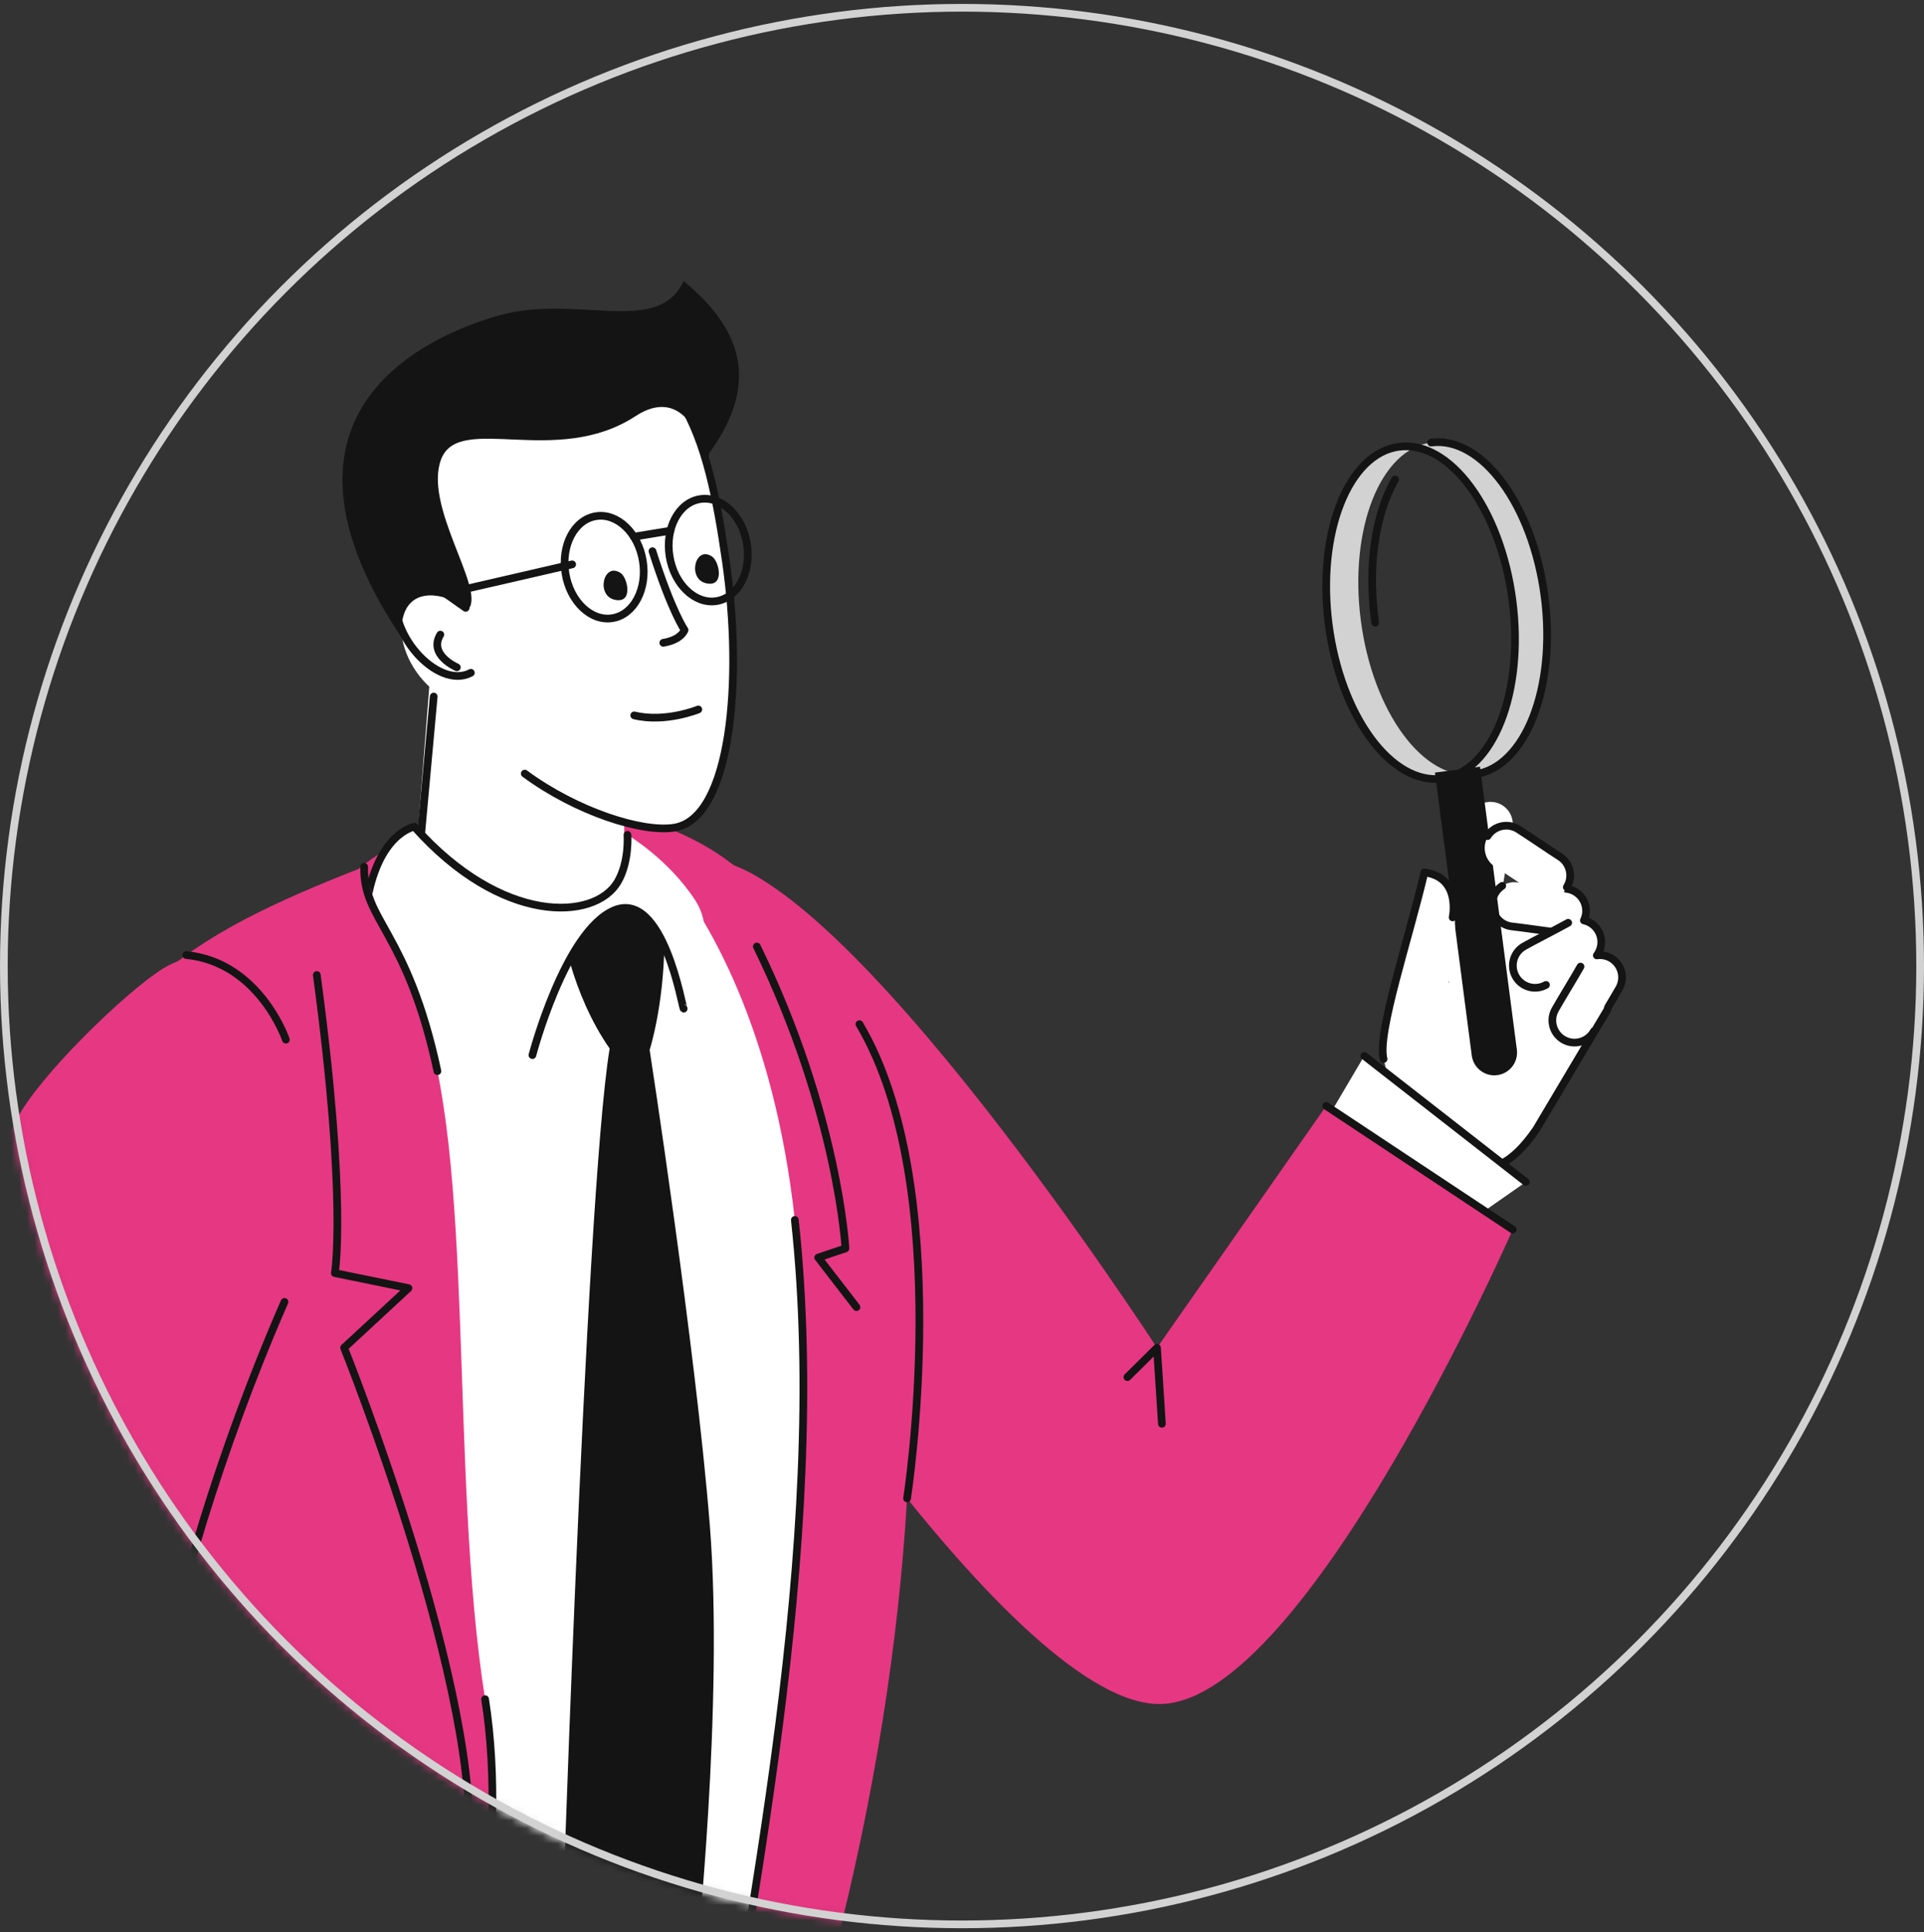 <svg width="250" height="251" viewBox="0 0 250 251" fill="none" xmlns="http://www.w3.org/2000/svg">
<rect x="0" y="0" width="250" height="251" fill="#333333" stroke="none"/>
<mask id="mask0_351_22678" style="mask-type:alpha" maskUnits="userSpaceOnUse" x="0" y="0" width="250" height="251">
<circle cx="125" cy="125.51" r="124.5" fill="white" stroke="#282828"/>
</mask>
<g mask="url(#mask0_351_22678)">
<path d="M52.661 393.578C47.303 340.659 37.363 242.49 37.363 242.49L103.033 249.309C105.39 298.769 105.416 348.308 104.281 393.578L52.661 393.578Z" fill="#E63782"/>
<path d="M40.443 393.578C52.283 351.561 61.577 318.578 61.577 318.578C61.577 318.578 78.69 275.912 80.059 261.977C81.428 248.041 40.042 219.966 40.042 219.966C19.436 264.659 1.334 331.033 -12.855 393.578L40.443 393.578Z" fill="#E63782"/>
<path d="M182.95 129.119C182.95 129.119 186.234 131.781 188.296 127.54C187.827 126.911 187.609 126.092 187.746 125.268L190.831 106.648C191.067 105.225 192.296 104.143 193.737 104.178C195.532 104.222 196.81 105.826 196.527 107.532C196.432 108.106 195.723 112.385 195.005 116.716L203.684 117.868L205.343 122.344L208.991 126.416L208.118 127.951C208.961 128.767 209.29 130.033 208.853 131.201L199.609 146.745C196.488 151.248 193.661 152.758 189.501 151.201L186.641 150.13C184.643 149.382 183.024 147.872 182.141 145.93C182.141 145.93 180.539 140.903 179.78 137.589C179.02 134.275 179.736 130.582 182.95 129.119Z" fill="white"/>
<path d="M202.909 121.202C204.492 121.368 205.91 120.219 206.076 118.636C206.242 117.053 205.093 115.635 203.51 115.469C202.335 115.346 198.249 114.753 197.073 114.63C195.49 114.464 194.072 115.613 193.907 117.196C193.741 118.779 194.889 120.197 196.473 120.362C197.648 120.486 201.734 121.079 202.909 121.202Z" fill="white"/>
<path d="M195.199 115.082C194.498 115.54 194.001 116.298 193.907 117.196C193.741 118.779 194.889 120.197 196.473 120.363C197.648 120.486 201.734 121.079 202.909 121.203" stroke="#141414" stroke-linecap="round" stroke-linejoin="round"/>
<path d="M206.608 124.899C207.993 124.114 208.479 122.355 207.694 120.97C206.909 119.585 205.151 119.099 203.766 119.884C202.738 120.467 199.068 122.358 198.04 122.941C196.655 123.726 196.168 125.484 196.953 126.869C197.738 128.254 199.497 128.74 200.882 127.955C201.91 127.373 205.58 125.481 206.608 124.899Z" fill="white"/>
<path d="M203.766 119.884C202.738 120.466 199.068 122.358 198.04 122.941C196.655 123.725 196.168 125.484 196.953 126.869C197.738 128.254 199.497 128.74 200.882 127.955" stroke="#141414" stroke-linecap="round" stroke-linejoin="round"/>
<path d="M210.406 128.376C211.179 126.984 210.678 125.23 209.286 124.457C207.895 123.684 206.14 124.185 205.367 125.576C204.793 126.609 202.646 130.136 202.072 131.169C201.299 132.56 201.8 134.315 203.192 135.088C204.583 135.861 206.338 135.36 207.111 133.968C207.685 132.935 209.832 129.409 210.406 128.376Z" fill="white"/>
<path d="M203.509 115.469C205.092 115.635 206.241 117.053 206.075 118.636C206.039 118.974 205.944 119.291 205.805 119.581C206.574 119.751 207.272 120.231 207.691 120.971C208.275 122 208.155 123.236 207.486 124.125C208.085 124.04 208.715 124.14 209.285 124.457C210.676 125.23 211.178 126.984 210.405 128.376C210.146 128.84 209.569 129.811 208.961 130.831C208.931 130.955 208.896 131.079 208.85 131.201L199.606 146.745C196.485 151.248 193.658 152.758 189.498 151.201" stroke="#141414" stroke-linecap="round" stroke-linejoin="round"/>
<path d="M205.367 125.576C204.793 126.609 202.646 130.136 202.072 131.169C201.299 132.56 201.8 134.315 203.192 135.088C204.583 135.861 206.338 135.36 207.111 133.968" stroke="#141414" stroke-linecap="round" stroke-linejoin="round"/>
<path d="M181.82 58.034C188.414 57.177 195.014 66.134 196.563 78.04C198.111 89.946 194.021 100.293 187.427 101.151C180.834 102.008 174.233 93.051 172.685 81.145C171.137 69.239 175.227 58.892 181.82 58.034ZM176.822 80.607C178.371 92.513 184.971 101.47 191.565 100.613C198.158 99.755 202.248 89.408 200.7 77.502C199.152 65.596 192.551 56.639 185.957 57.496C179.364 58.354 175.274 68.701 176.822 80.607Z" fill="#D2D2D2"/>
<path d="M191.566 100.613C198.16 99.755 202.25 89.408 200.702 77.502C199.153 65.596 192.553 56.639 185.959 57.496" stroke="#141414" stroke-linecap="round" stroke-linejoin="round"/>
<path d="M178.695 80.901C178.67 80.726 178.645 80.55 178.622 80.373C177.69 73.206 178.801 66.604 181.272 62.297" stroke="#141414" stroke-linecap="round" stroke-linejoin="round"/>
<path d="M172.652 81.15C174.2 93.056 180.801 102.013 187.394 101.155C193.988 100.298 198.078 89.951 196.53 78.044C194.981 66.138 188.381 57.181 181.787 58.039C175.193 58.897 171.103 69.244 172.652 81.15Z" stroke="#141414" stroke-linecap="round" stroke-linejoin="round"/>
<path d="M186.451 100.373C188.227 114.027 191.237 137.13 191.237 137.13C191.447 138.748 192.93 139.889 194.548 139.679C196.166 139.469 197.308 137.986 197.097 136.368C197.097 136.368 194.087 113.264 192.312 99.611L186.451 100.373Z" fill="#141414"/>
<path d="M185.083 113.342C185.083 113.342 182.044 125.418 180.83 130.238C179.617 135.057 184.538 135.301 186.716 131.622C188.692 128.283 189.281 122.415 188.982 118.078C188.682 113.727 185.083 113.342 185.083 113.342Z" fill="white"/>
<path d="M199.691 116.195C201.04 117.038 202.818 116.628 203.662 115.278C204.506 113.928 204.095 112.15 202.745 111.306C201.743 110.68 198.332 108.355 197.33 107.728C195.98 106.885 194.202 107.295 193.358 108.645C192.515 109.995 192.925 111.773 194.275 112.616C195.277 113.243 198.688 115.568 199.691 116.195Z" fill="white"/>
<path d="M203.587 115.261C204.43 113.911 204.02 112.133 202.67 111.289C201.668 110.663 198.257 108.337 197.255 107.711C195.905 106.867 194.127 107.278 193.283 108.627" stroke="#141414" stroke-linecap="round" stroke-linejoin="round"/>
<path d="M179.778 137.589C178.907 134.233 183.088 121.925 185.083 113.342C189.896 113.966 188.751 119.187 188.751 119.187" stroke="#141414" stroke-linecap="round" stroke-linejoin="round"/>
<path d="M177.271 137.179L167.119 154.387L178.118 167.632L198.273 153.557L177.271 137.179Z" fill="white"/>
<path d="M40.408 119.393C53.587 101.152 80.914 101.342 95.022 112.164C109.131 122.986 52.848 155.367 45.621 142.983C38.394 130.598 40.408 119.393 40.408 119.393Z" fill="#E63782"/>
<path d="M91.75 111.581C109.639 112.33 150.335 175.106 150.335 175.106L172.327 143.677L196.561 159.745C196.561 159.745 169.809 220.801 150.922 221.38C132.035 221.959 94.403 162.825 85.912 147.681C77.421 132.536 91.75 111.581 91.75 111.581Z" fill="#E63782"/>
<path d="M91.918 114.008C111.847 120.928 111.622 175.048 109.084 198.023C106.456 221.817 104.181 252.836 104.181 252.836C104.181 252.836 80.744 269.723 54.996 260.944C35.618 254.337 1.322 149.25 16.378 132.216C31.434 115.182 91.918 114.008 91.918 114.008Z" fill="white"/>
<path d="M85.945 112.051C117.612 104.612 129.918 182.21 105.08 265.661L107.085 311.553C106.147 312.488 101.235 312.614 96.994 312.097C78.13 309.801 110.653 226.144 103.277 158.49C100.59 133.853 91.895 118.683 85.945 112.051Z" fill="#E63782"/>
<path d="M86.33 122.654C86.21 130.854 84.413 136.4 84.413 136.4C84.413 136.4 90.386 175.056 92.232 198.153C94.078 221.251 90.443 255.016 90.443 255.016L82.71 272.379L72.773 258.944C72.773 258.944 76.014 155.659 79.216 136.222C74.21 129.045 72.827 120.082 73.187 120.266C73.546 120.45 81.594 114.639 81.594 114.639L86.33 122.654Z" fill="#141414"/>
<path d="M88.301 49.552C97.438 59.265 87.231 73.469 87.231 73.469L69.035 53.365L88.301 49.552Z" fill="#141414"/>
<path d="M81.419 88.079L56.267 83.013L53.584 117.121L70.766 121.073L80.975 116.348L81.419 88.079Z" fill="white"/>
<path d="M56.354 90.495L54.066 115.547" stroke="#141414" stroke-linecap="round" stroke-linejoin="round"/>
<path d="M53.838 107.408C65.171 120.159 77.272 119.654 80.259 114.572C81.796 111.957 81.53 108.459 81.53 108.459C81.53 108.459 86.91 111.639 90.389 117.044C93.868 122.449 89.015 131.123 88.835 131.045C88.655 130.967 86.166 115.551 79.78 118.278C73.395 121.006 69.183 137.079 69.183 137.079C69.183 137.079 52.668 124.3 47.619 117.601C49.026 108.233 53.838 107.408 53.838 107.408Z" fill="white"/>
<path d="M47.619 117.601C49.026 108.233 53.838 107.408 53.838 107.408C65.171 120.159 77.272 119.654 80.259 114.572C81.796 111.957 81.53 108.459 81.53 108.459" stroke="#141414" stroke-linecap="round" stroke-linejoin="round"/>
<path d="M88.834 131.044C88.654 130.966 86.164 115.551 79.779 118.278C73.393 121.005 69.182 137.078 69.182 137.078" stroke="#141414" stroke-linecap="round" stroke-linejoin="round"/>
<path d="M70.907 45.198C43.206 49.742 48.674 79.254 63.313 96.075C69.966 103.721 82.35 108.391 87.634 107.524C94.991 106.317 96.558 88.425 94.33 72.977C92.064 57.271 88.652 42.287 70.907 45.198Z" fill="white"/>
<path d="M68.184 100.504C74.888 105.449 83.468 108.208 87.634 107.524C94.991 106.317 96.558 88.425 94.329 72.977C92.063 57.271 88.651 42.287 70.906 45.198" stroke="#141414" stroke-linecap="round" stroke-linejoin="round"/>
<path d="M80.644 74.449C78.424 72.954 77.396 77.352 79.859 77.916C82.321 78.479 81.569 75.072 80.644 74.449Z" fill="#141414"/>
<path d="M92.531 72.309C90.311 70.814 89.283 75.212 91.746 75.775C94.208 76.339 93.456 72.931 92.531 72.309Z" fill="#141414"/>
<path d="M84.779 71.61C87.278 79.472 88.953 81.851 88.953 81.851C88.953 81.851 88.56 83.12 86.187 83.51" stroke="#141414" stroke-linecap="round" stroke-linejoin="round"/>
<path d="M91.694 59.494C89.508 51.739 85.556 52.114 82.594 54.054C72.291 60.802 59.682 53.604 57.331 59.635C54.981 65.666 62.917 76.298 60.952 79.034C58.987 81.771 56.742 89.623 52.278 82.987C32.921 54.206 54.538 43.95 64.69 41.02C74.854 38.085 85.497 43.797 88.818 36.517C97.614 43.715 98.099 51.063 91.694 59.494Z" fill="#141414"/>
<path d="M63.883 88.786C67.853 81.172 54.733 73.262 52.502 79.749C50.27 86.235 60.168 95.91 63.883 88.786Z" fill="white"/>
<path d="M59.361 86.696C59.361 86.696 55.615 85.086 57.217 82.445" stroke="#141414" stroke-linecap="round" stroke-linejoin="round"/>
<path d="M60.507 78.972C57.446 76.86 52.845 73.041 51.73 76.281C49.819 81.836 56.804 89.729 61.182 87.408" stroke="#141414" stroke-linecap="round" stroke-linejoin="round"/>
<path d="M90.737 92.17C90.737 92.17 86.456 93.928 82.414 92.941" stroke="#141414" stroke-linecap="round" stroke-linejoin="round"/>
<path d="M79.589 80.309C82.364 79.854 84.127 76.52 83.527 72.862C82.927 69.205 80.191 66.609 77.417 67.064C74.642 67.52 72.879 70.853 73.479 74.511C74.079 78.168 76.815 80.764 79.589 80.309Z" stroke="#141414" stroke-linecap="round" stroke-linejoin="round"/>
<path d="M93.117 78.09C95.891 77.635 97.654 74.301 97.054 70.644C96.454 66.986 93.719 64.39 90.944 64.846C88.169 65.301 86.406 68.635 87.006 72.292C87.606 75.949 90.342 78.545 93.117 78.09Z" stroke="#141414" stroke-linecap="round" stroke-linejoin="round"/>
<path d="M60.115 76.604L74.345 73.322" stroke="#141414" stroke-linecap="round" stroke-linejoin="round"/>
<path d="M82.356 69.73L87.117 68.949" stroke="#141414" stroke-linecap="round" stroke-linejoin="round"/>
<path d="M96.995 312.097C84.077 310.524 95.257 270.797 101.22 224.182C103.964 202.728 105.603 179.814 103.278 158.49" stroke="#141414" stroke-linecap="round" stroke-linejoin="round"/>
<path d="M47.321 112.607C48.769 118.698 52.012 124.357 54.484 130.75C61.901 149.93 58.328 191.058 63.035 220.75C69.309 260.34 42.533 322.738 42.533 322.738C42.533 322.738 30.501 329.385 8.095 307.528C1.294 300.893 24.823 263.203 21.428 230.426C18.033 197.649 5.082 166.477 6.982 154.233C10.783 129.743 24.025 121.659 47.321 112.607Z" fill="#E63782"/>
<path d="M63.033 220.75C69.308 260.34 42.532 322.738 42.532 322.738C42.532 322.738 30.5 329.385 8.094 307.528" stroke="#141414" stroke-linecap="round" stroke-linejoin="round"/>
<path d="M41.164 126.671C45.133 156.103 43.509 165.399 43.509 165.399L53.075 167.351L44.712 175.098C44.712 175.098 63.033 220.75 60.795 241.358" stroke="#141414" stroke-linecap="round" stroke-linejoin="round"/>
<path d="M98.342 122.962C108.93 144.634 109.855 162.193 109.855 162.193L106.317 163.379L111.291 169.821" stroke="#141414" stroke-linecap="round" stroke-linejoin="round"/>
<path d="M150.975 184.973L150.336 175.106L146.492 178.911" stroke="#141414" stroke-linecap="round" stroke-linejoin="round"/>
<path d="M172.326 143.678L196.56 159.745" stroke="#141414" stroke-linecap="round" stroke-linejoin="round"/>
<path d="M111.67 133.052C124.198 154.18 117.863 194.668 117.863 194.668" stroke="#141414" stroke-linecap="round" stroke-linejoin="round"/>
<path d="M177.271 137.179L198.273 153.557" stroke="#141414" stroke-linecap="round" stroke-linejoin="round"/>
<path d="M38.39 167.165C18.412 192.372 9.269 304.431 9.269 304.431L-20.91 297.425C-21.225 289.608 -27.886 205.23 2.134 145.493C4.942 139.905 16.318 128.841 21.211 125.815C35.878 116.748 49.53 153.111 38.39 167.165Z" fill="#E63782"/>
<path d="M36.966 169.136C19.439 209.335 16.707 242.878 16.707 242.878" stroke="#141414" stroke-linecap="round" stroke-linejoin="round"/>
<path d="M24.209 124.077C33.733 125.025 37.149 135.069 37.149 135.069" stroke="#141414" stroke-linecap="round" stroke-linejoin="round"/>
<path d="M47.32 112.607C47.15 119.641 52.937 120.948 56.838 139.162" stroke="#141414" stroke-linecap="round" stroke-linejoin="round"/>
</g>
<circle cx="125" cy="125.51" r="124.5" stroke="#D2D2D2"/>
</svg>
